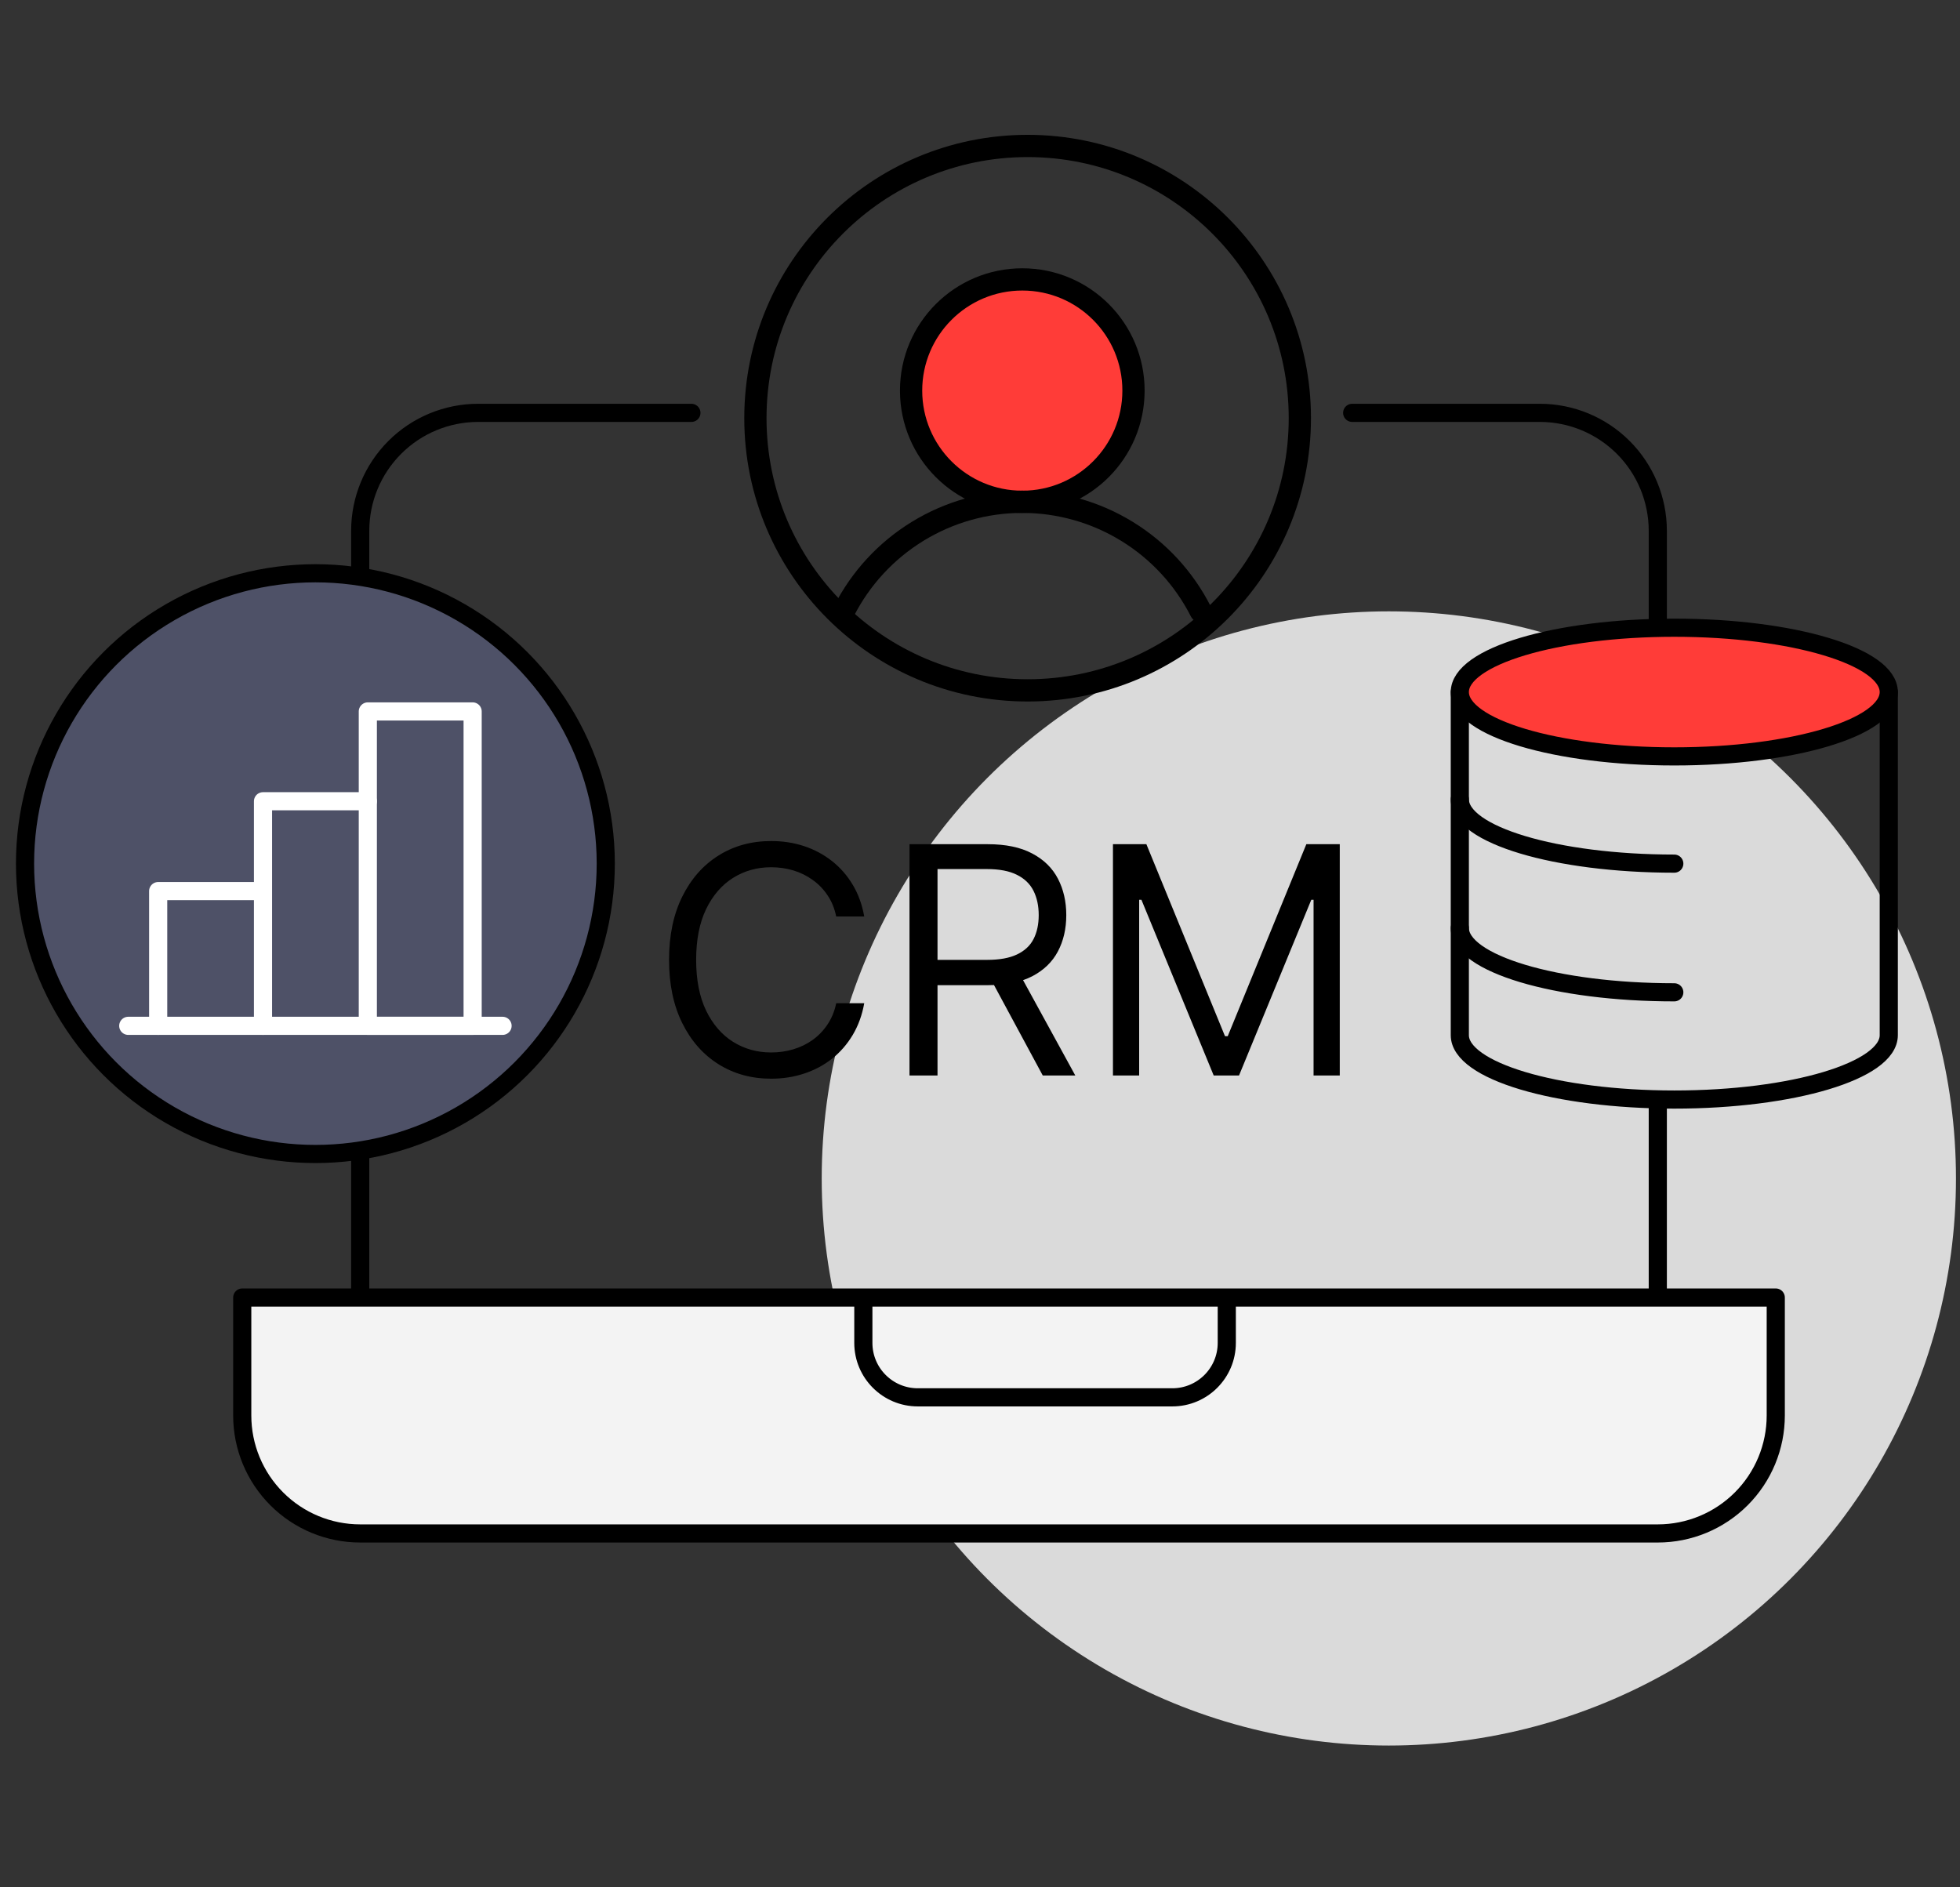<svg width="108" height="104" viewBox="0 0 108 104" fill="none" xmlns="http://www.w3.org/2000/svg">
<rect x="0" y="0" width="108" height="104" fill="#333333" stroke="none"/>
<circle cx="76.528" cy="64.938" r="31.25" fill="#DADADA"/>
<path d="M47.621 50.503H46.077C45.986 50.059 45.826 49.669 45.598 49.333C45.374 48.997 45.1 48.714 44.776 48.486C44.457 48.254 44.102 48.08 43.712 47.963C43.322 47.847 42.915 47.789 42.492 47.789C41.72 47.789 41.021 47.984 40.395 48.374C39.772 48.764 39.276 49.339 38.907 50.098C38.542 50.858 38.359 51.789 38.359 52.893C38.359 53.996 38.542 54.928 38.907 55.687C39.276 56.447 39.772 57.021 40.395 57.411C41.021 57.801 41.72 57.996 42.492 57.996C42.915 57.996 43.322 57.938 43.712 57.822C44.102 57.706 44.457 57.534 44.776 57.306C45.1 57.073 45.374 56.789 45.598 56.453C45.826 56.113 45.986 55.723 46.077 55.283H47.621C47.505 55.934 47.293 56.517 46.986 57.032C46.679 57.546 46.297 57.984 45.841 58.345C45.384 58.702 44.872 58.974 44.303 59.16C43.739 59.347 43.135 59.441 42.492 59.441C41.405 59.441 40.438 59.175 39.592 58.644C38.745 58.113 38.079 57.358 37.594 56.378C37.108 55.399 36.866 54.237 36.866 52.893C36.866 51.548 37.108 50.387 37.594 49.407C38.079 48.428 38.745 47.673 39.592 47.142C40.438 46.611 41.405 46.345 42.492 46.345C43.135 46.345 43.739 46.438 44.303 46.625C44.872 46.812 45.384 47.086 45.841 47.447C46.297 47.804 46.679 48.239 46.986 48.754C47.293 49.264 47.505 49.847 47.621 50.503ZM50.115 59.266V46.519H54.422C55.418 46.519 56.235 46.69 56.874 47.03C57.513 47.366 57.986 47.828 58.293 48.418C58.6 49.007 58.754 49.677 58.754 50.428C58.754 51.179 58.6 51.845 58.293 52.426C57.986 53.007 57.515 53.463 56.881 53.795C56.246 54.123 55.434 54.287 54.447 54.287H50.962V52.893H54.397C55.078 52.893 55.625 52.793 56.04 52.594C56.459 52.395 56.762 52.113 56.949 51.748C57.14 51.378 57.235 50.938 57.235 50.428C57.235 49.918 57.14 49.472 56.949 49.09C56.758 48.708 56.453 48.414 56.034 48.206C55.615 47.995 55.061 47.889 54.372 47.889H51.659V59.266H50.115ZM56.115 53.54L59.252 59.266H57.459L54.372 53.54H56.115ZM61.326 46.519H63.168L67.5 57.1H67.65L71.982 46.519H73.824V59.266H72.38V49.582H72.255L68.272 59.266H66.878L62.895 49.582H62.77V59.266H61.326V46.519Z" fill="black"/>
<path d="M19.848 71.5V29.25C19.848 27.526 20.532 25.873 21.752 24.654C22.97 23.435 24.624 22.75 26.348 22.75H38.098M91.348 34.252V29.25C91.348 27.526 90.663 25.873 89.444 24.654C88.225 23.435 86.572 22.75 84.848 22.75H78.098H74.508" stroke="black" stroke-linecap="round" stroke-linejoin="round"/>
<path d="M13.348 71.5H97.848V78C97.848 79.724 97.163 81.377 95.944 82.596C94.725 83.815 93.072 84.5 91.348 84.5H19.848C18.124 84.5 16.47 83.815 15.252 82.596C14.033 81.377 13.348 79.724 13.348 78V71.5Z" fill="#F3F3F3" stroke="black" stroke-linecap="round" stroke-linejoin="round"/>
<path d="M56.624 38.043C64.908 38.043 71.624 31.328 71.624 23.043C71.624 14.759 64.908 8.043 56.624 8.043C48.34 8.043 41.624 14.759 41.624 23.043C41.624 31.328 48.34 38.043 56.624 38.043Z" stroke="black" stroke-width="1.226" stroke-linecap="round" stroke-linejoin="round"/>
<path d="M56.331 27.652C59.715 27.652 62.458 24.909 62.458 21.524C62.458 18.14 59.715 15.397 56.331 15.397C52.946 15.397 50.203 18.14 50.203 21.524C50.203 24.909 52.946 27.652 56.331 27.652Z" fill="#FF3C38" stroke="black" stroke-width="1.226" stroke-linecap="round" stroke-linejoin="round"/>
<path d="M46.495 33.688C47.417 31.872 48.824 30.346 50.56 29.281C52.296 28.215 54.293 27.651 56.33 27.651C58.367 27.651 60.364 28.215 62.1 29.281C63.836 30.346 65.243 31.872 66.165 33.688" stroke="black" stroke-width="1.226" stroke-linecap="round" stroke-linejoin="round"/>
<path d="M80.439 38.136V38.136V57.045V57.045C80.439 59.003 85.731 60.59 92.257 60.59C98.784 60.59 104.075 59.003 104.075 57.045V38.136" stroke="black" stroke-linecap="round" stroke-linejoin="round"/>
<path d="M80.439 44.045V44.045C80.439 46.003 85.731 47.59 92.257 47.59" stroke="black" stroke-linecap="round" stroke-linejoin="round"/>
<path d="M80.439 51.136V51.136C80.439 53.094 85.731 54.681 92.257 54.681" stroke="black" stroke-linecap="round" stroke-linejoin="round"/>
<path fill-rule="evenodd" clip-rule="evenodd" d="M80.439 38.136C80.439 36.177 85.73 34.59 92.257 34.59C98.783 34.59 104.075 36.177 104.075 38.136C104.075 40.094 98.784 41.681 92.257 41.681C85.731 41.681 80.439 40.094 80.439 38.136Z" fill="#FF3C38" stroke="black" stroke-linecap="round" stroke-linejoin="round"/>
<path d="M47.572 71.501V74C47.572 75.657 48.915 77 50.572 77H64.598C66.254 77 67.598 75.657 67.598 74V71.501" stroke="black"/>
<circle cx="17.379" cy="47.59" r="16" fill="#4E5167" stroke="black"/>
<path d="M8.716 56.528V49.103H14.491" stroke="white" stroke-linecap="round" stroke-linejoin="round"/>
<path d="M27.692 56.528H7.067" stroke="white" stroke-linecap="round" stroke-linejoin="round"/>
<path d="M14.492 56.528V44.153H20.267" stroke="white" stroke-linecap="round" stroke-linejoin="round"/>
<path d="M26.043 39.203H20.268V56.528H26.043V39.203Z" stroke="white" stroke-linecap="round" stroke-linejoin="round"/>
<path d="M91.348 71.5L91.348 60.59" stroke="black"/>
</svg>
